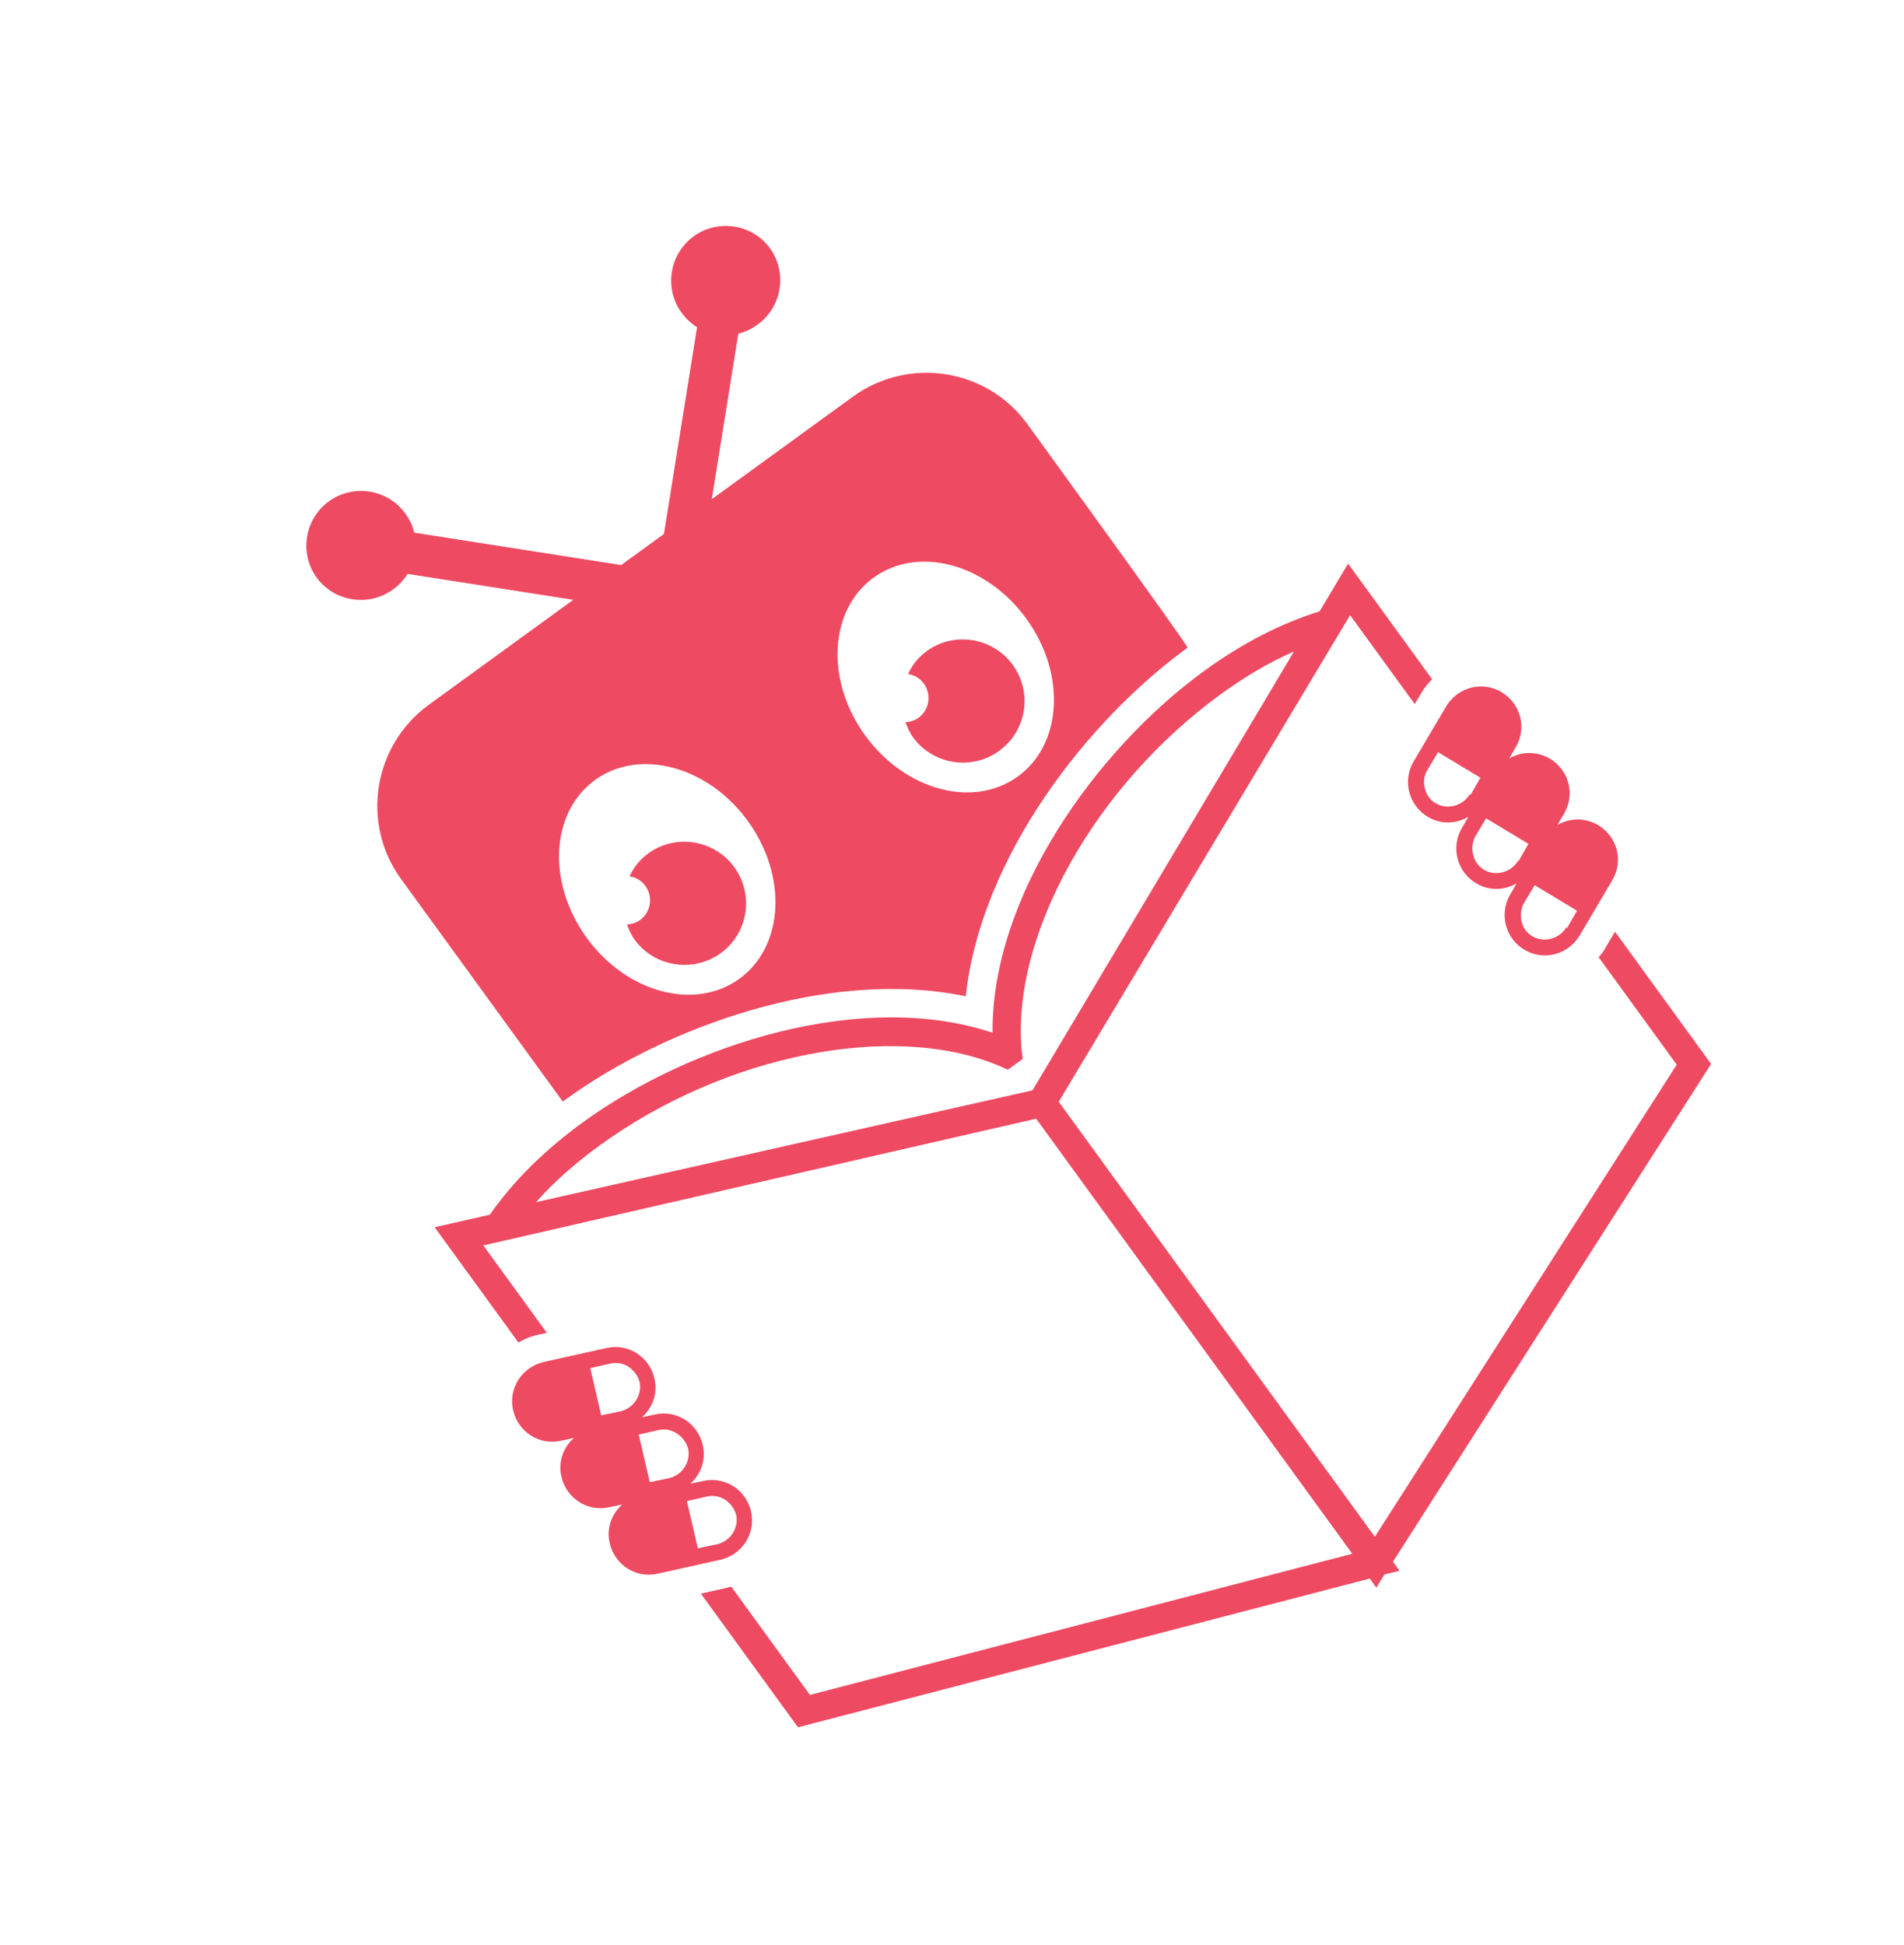 <svg width="93" height="95" viewBox="0 0 93 95" fill="none" xmlns="http://www.w3.org/2000/svg">
<path d="M47.174 48.649C47.923 41.821 53.135 35.176 58.006 31.637C58.077 31.585 50.178 20.712 50.178 20.712C48.203 17.994 44.386 17.397 41.658 19.378L34.768 24.384L36.063 16.297C36.388 16.223 36.71 16.07 37.011 15.851C38.198 14.989 38.467 13.31 37.608 12.127C36.748 10.945 35.069 10.682 33.882 11.544C32.696 12.406 32.427 14.085 33.286 15.268C33.504 15.568 33.749 15.794 34.048 15.981L32.43 26.083L30.34 27.602L20.232 26.019C20.159 25.695 20.007 25.374 19.789 25.073C18.93 23.891 17.25 23.628 16.064 24.49C14.877 25.352 14.608 27.031 15.467 28.213C16.326 29.396 18.006 29.659 19.193 28.797C19.494 28.578 19.721 28.332 19.91 28.033L28.002 29.3L20.952 34.422C18.225 36.404 17.613 40.219 19.588 42.937L27.488 53.809C27.488 53.809 27.594 53.732 27.629 53.707C32.5 50.168 40.444 47.282 47.156 48.661L47.174 48.649ZM42.668 28.218C44.846 26.635 48.177 27.532 50.127 30.215C52.076 32.898 51.9 36.343 49.721 37.926C47.542 39.509 44.212 38.612 42.262 35.929C40.313 33.246 40.489 29.801 42.668 28.218ZM29.065 38.101C31.226 36.531 34.574 37.415 36.523 40.098C38.473 42.781 38.297 46.226 36.118 47.809C33.939 49.392 30.608 48.495 28.659 45.812C26.71 43.129 26.886 39.684 29.065 38.101Z" fill="#EE4A62"/>
<path d="M35.207 46.556C36.553 45.578 36.839 43.698 35.864 42.357C34.89 41.015 32.996 40.719 31.668 41.684C31.261 41.98 30.948 42.369 30.752 42.808C31.058 42.855 31.331 43.008 31.523 43.273C31.908 43.802 31.803 44.552 31.254 44.951C31.059 45.093 30.849 45.138 30.625 45.166C30.726 45.416 30.827 45.666 30.993 45.896C31.968 47.237 33.861 47.534 35.207 46.556Z" fill="#EE4A62"/>
<path d="M48.809 36.673C50.155 35.696 50.44 33.816 49.466 32.475C48.491 31.133 46.598 30.837 45.27 31.802C44.862 32.098 44.549 32.487 44.354 32.926C44.659 32.974 44.932 33.126 45.125 33.391C45.509 33.92 45.405 34.67 44.856 35.069C44.661 35.211 44.45 35.256 44.227 35.283C44.327 35.534 44.428 35.784 44.595 36.014C45.569 37.355 47.463 37.651 48.791 36.686L48.809 36.673Z" fill="#EE4A62"/>
<path d="M36.688 73.85C36.453 72.78 35.419 72.102 34.348 72.341L33.716 72.477C34.226 72.025 34.496 71.316 34.329 70.602C34.093 69.533 33.059 68.855 31.988 69.094L31.356 69.229C31.867 68.777 32.137 68.069 31.969 67.354C31.734 66.285 30.7 65.607 29.629 65.846L26.577 66.526C25.506 66.765 24.824 67.8 25.059 68.869C25.295 69.938 26.329 70.616 27.4 70.377L28.032 70.242C27.522 70.694 27.252 71.402 27.419 72.117C27.655 73.186 28.689 73.864 29.76 73.625L30.392 73.489C29.881 73.941 29.611 74.65 29.779 75.364C30.014 76.433 31.048 77.112 32.119 76.873L35.171 76.193C36.242 75.954 36.924 74.919 36.688 73.85ZM28.829 66.831L29.804 66.609C30.129 66.534 30.447 66.6 30.702 66.765C30.97 66.948 31.163 67.212 31.241 67.506C31.375 68.137 30.957 68.791 30.307 68.94L29.367 69.137L28.821 66.783L28.829 66.831ZM31.189 70.079L32.163 69.856C32.488 69.782 32.806 69.847 33.075 70.03C33.343 70.213 33.535 70.478 33.613 70.771C33.747 71.402 33.329 72.057 32.679 72.205L31.74 72.402L31.194 70.048L31.189 70.079ZM33.548 73.327L34.523 73.104C34.848 73.03 35.166 73.095 35.421 73.26C35.689 73.443 35.882 73.708 35.96 74.001C36.094 74.632 35.676 75.287 35.026 75.435L34.087 75.632L33.54 73.278L33.548 73.327Z" fill="#EE4A62"/>
<path d="M75.686 37.049C75.04 36.682 74.3 36.707 73.713 37.053L74.037 36.493C74.596 35.548 74.27 34.355 73.326 33.801C72.382 33.246 71.187 33.575 70.628 34.52L69.039 37.212C68.498 38.144 68.806 39.35 69.75 39.905C70.378 40.285 71.135 40.247 71.723 39.901L71.399 40.46C70.858 41.392 71.166 42.598 72.11 43.152C72.738 43.532 73.495 43.494 74.082 43.148L73.758 43.708C73.218 44.64 73.525 45.845 74.469 46.4C75.413 46.955 76.609 46.626 77.167 45.681L78.756 42.989C79.315 42.044 78.989 40.851 78.045 40.296C77.4 39.929 76.66 39.954 76.073 40.3L76.397 39.741C76.955 38.796 76.63 37.603 75.686 37.049ZM76.509 45.296C76.167 45.868 75.415 46.063 74.857 45.741C74.571 45.571 74.379 45.306 74.318 45C74.258 44.693 74.281 44.353 74.447 44.097L74.96 43.239L77.03 44.486L76.552 45.318L76.509 45.296ZM74.149 42.048C73.807 42.62 73.056 42.816 72.497 42.493C72.211 42.324 72.019 42.059 71.959 41.752C71.868 41.441 71.921 41.105 72.075 40.832L72.588 39.974L74.657 41.221L74.18 42.053L74.149 42.048ZM71.79 38.8C71.448 39.373 70.696 39.568 70.138 39.246C69.865 39.093 69.659 38.811 69.599 38.505C69.508 38.193 69.562 37.857 69.728 37.602L70.241 36.743L72.311 37.99L71.833 38.823L71.79 38.8Z" fill="#EE4A62"/>
<path d="M78.089 46.764L81.898 52.006L67.154 75.069L51.714 53.818L65.945 30.049L69.1 34.391L69.442 33.819C69.591 33.576 69.764 33.368 69.951 33.179L65.848 27.531L64.457 29.863C62.58 30.445 60.687 31.415 58.827 32.766C53.513 36.627 48.419 43.807 48.482 50.449C42.184 48.337 33.8 50.95 28.468 54.823C26.591 56.188 25.065 57.701 23.926 59.337L21.23 59.947L25.321 65.578C25.63 65.407 25.934 65.267 26.29 65.197L26.711 65.107L23.608 60.836L50.611 54.646L66.051 75.897L39.561 82.793L35.714 77.498C35.714 77.498 35.564 77.552 35.467 77.568L34.234 77.844L38.978 84.375L66.905 77.11L67.226 77.552L67.626 76.91L68.36 76.728L68.039 76.287L83.578 51.971L78.885 45.511L78.349 46.413C78.281 46.543 78.17 46.651 78.072 46.776L78.089 46.764ZM50.442 53.259L26.185 58.721C27.045 57.745 28.084 56.828 29.289 55.953C35.435 51.488 43.676 49.869 48.861 52.088L49.226 52.255L49.952 51.727L49.906 51.329C49.385 45.694 53.484 38.374 59.63 33.909C60.817 33.047 62.01 32.342 63.204 31.825L50.425 53.272L50.442 53.259Z" fill="#EE4A62"/>
</svg>
